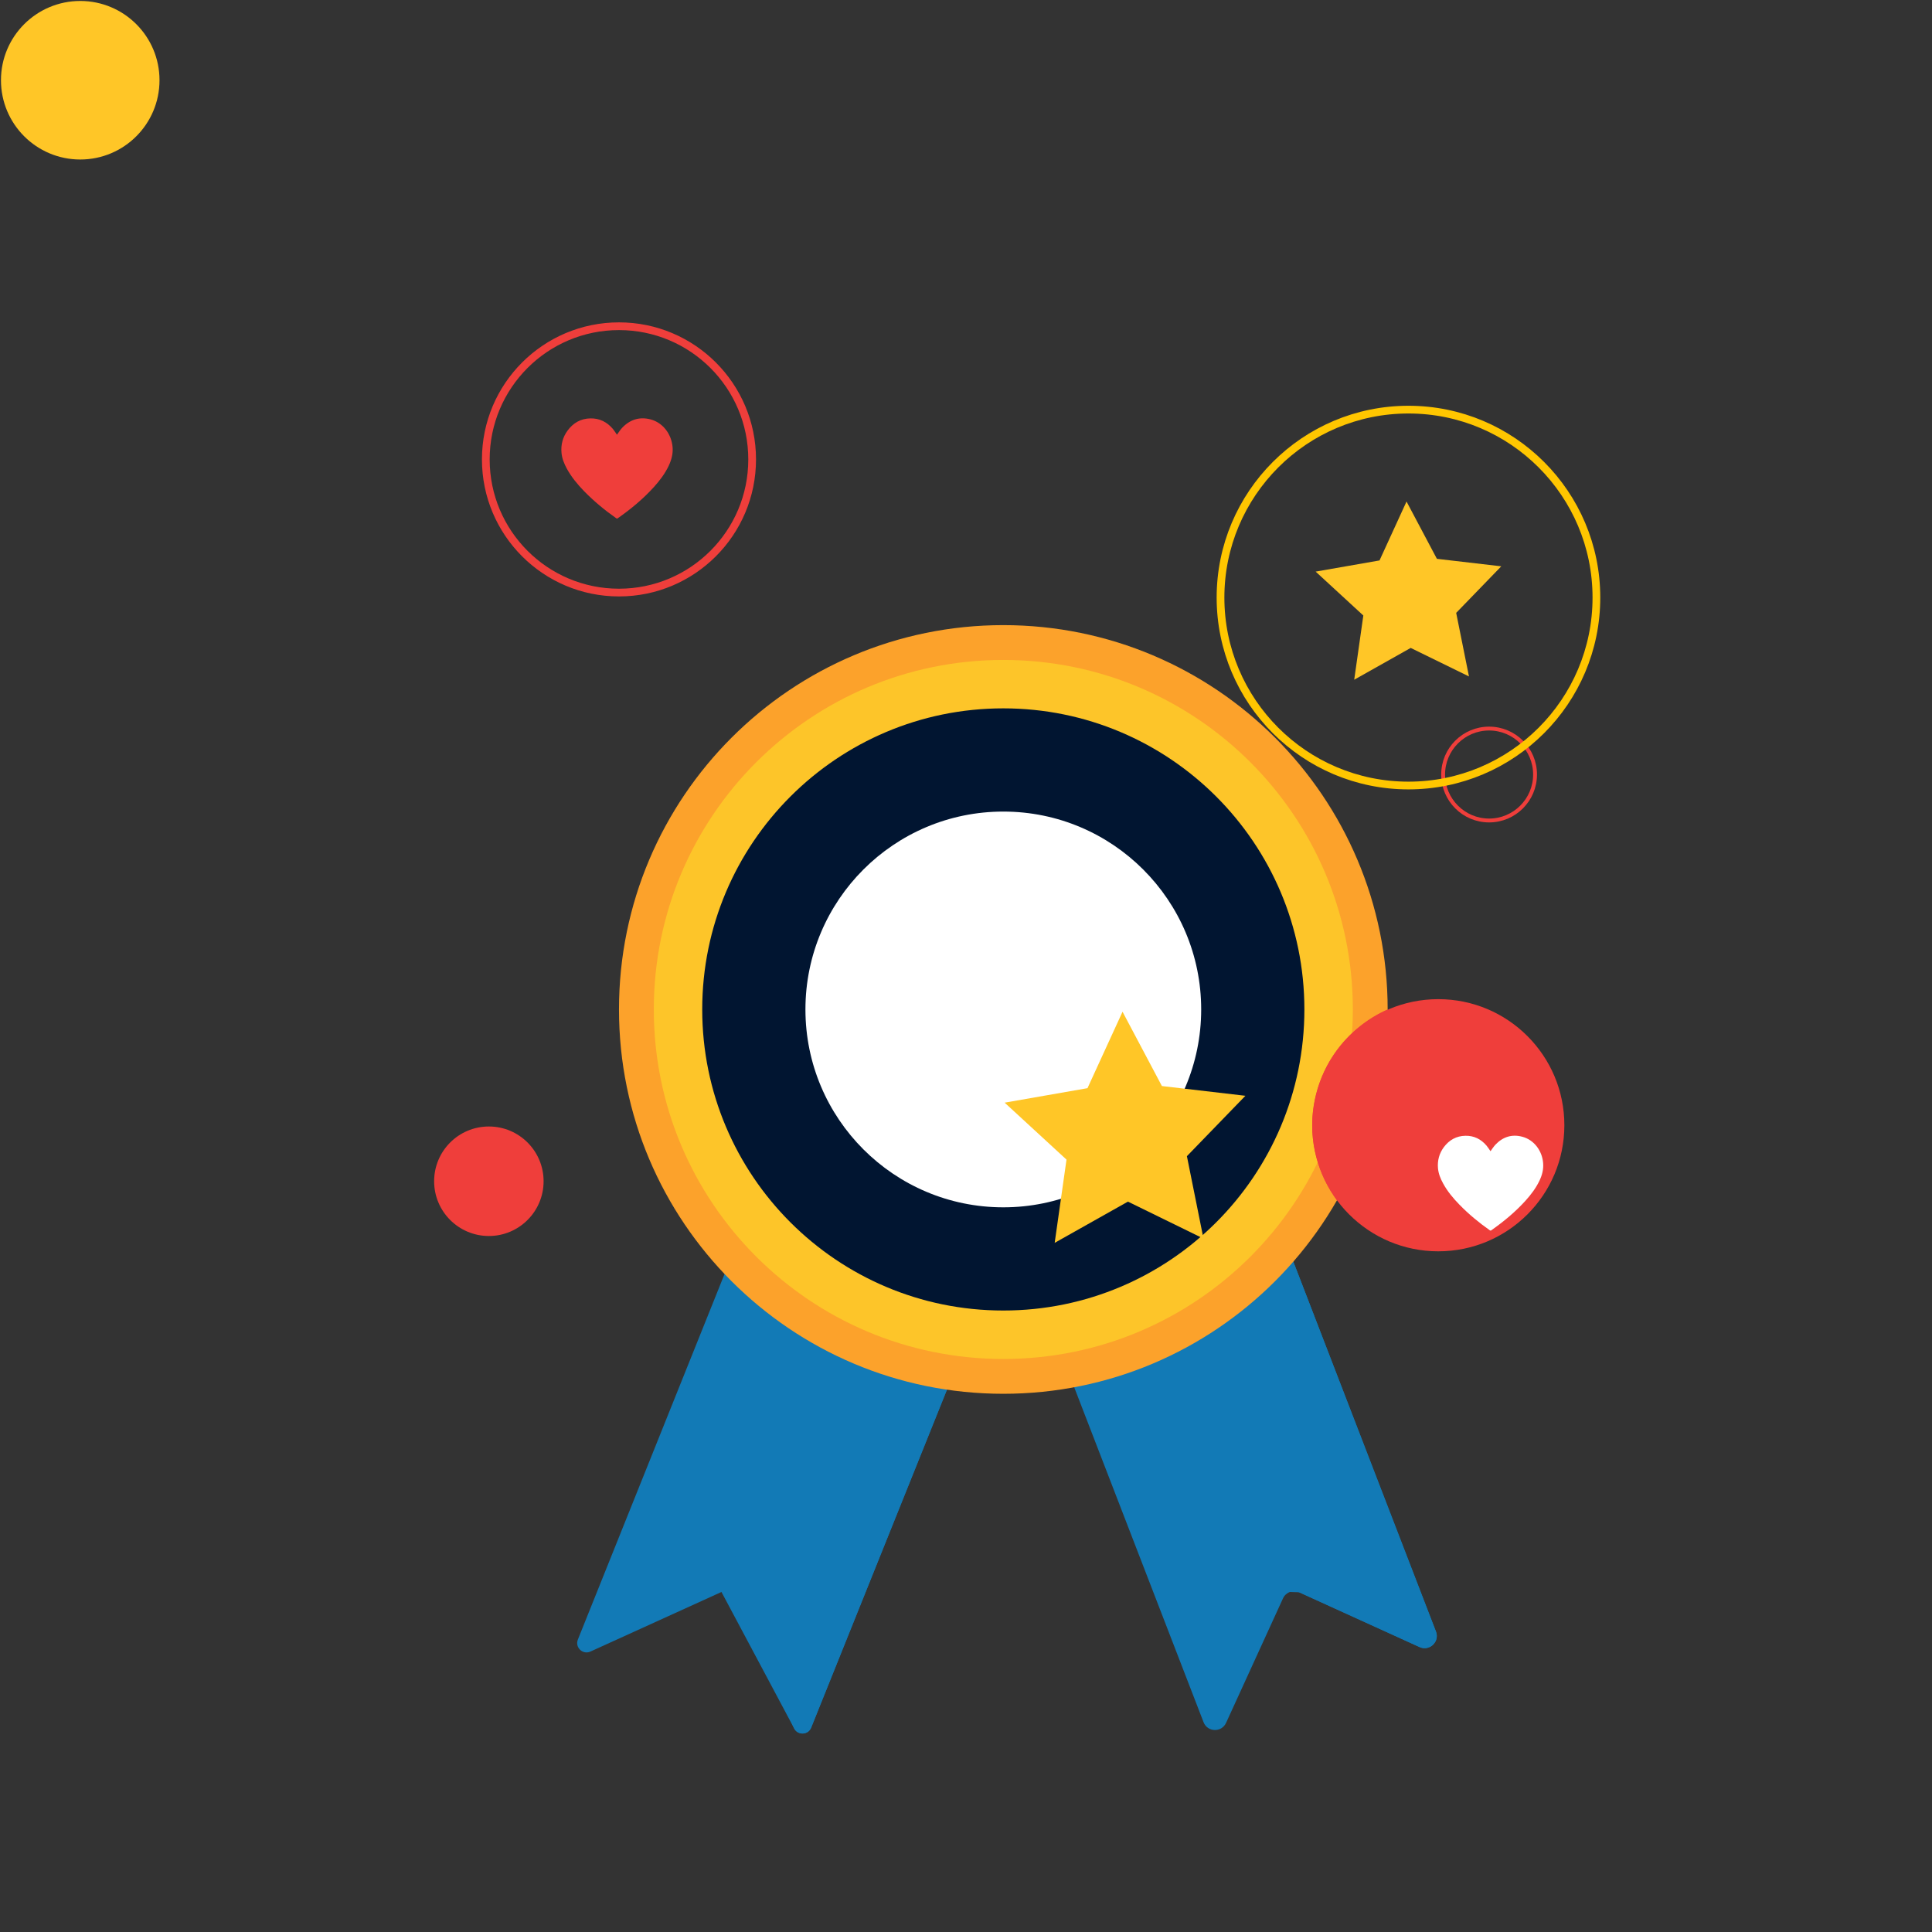 <svg xmlns="http://www.w3.org/2000/svg" xmlns:xlink="http://www.w3.org/1999/xlink" preserveAspectRatio="xMidYMid meet" width="500" height="500" viewBox="0 0 500 500" style="width:100%;height:100%"><rect x="0" y="0" width="500" height="500" fill="#333333" stroke="none"/><defs><animateTransform repeatCount="indefinite" dur="5s" begin="0s" xlink:href="#_R_G_L_5_G" fill="freeze" attributeName="transform" from="1 1" to="1 1" type="scale" additive="sum" keyTimes="0;0.488;0.992;1" values="1 1;1.1 1.1;1 1;1 1" keySplines="0.167 0.167 0.833 0.833;0.167 0.167 0.833 0.833;0 0 0 0" calcMode="spline"/><animateTransform repeatCount="indefinite" dur="5s" begin="0s" xlink:href="#_R_G_L_5_G" fill="freeze" attributeName="transform" from="-31.5 -30.5" to="-31.5 -30.5" type="translate" additive="sum" keyTimes="0;1" values="-31.5 -30.5;-31.5 -30.5" keySplines="0 0 1 1" calcMode="spline"/><animateTransform repeatCount="indefinite" dur="5s" begin="0s" xlink:href="#_R_G_L_4_G" fill="freeze" attributeName="transform" from="0" to="360" type="rotate" additive="sum" keyTimes="0;0.992;1" values="0;360;360" keySplines="0.167 0.167 0.833 0.833;0 0 0 0" calcMode="spline"/><animateTransform repeatCount="indefinite" dur="5s" begin="0s" xlink:href="#_R_G_L_4_G" fill="freeze" attributeName="transform" from="-53.64 -53.64" to="-53.64 -53.64" type="translate" additive="sum" keyTimes="0;1" values="-53.64 -53.64;-53.64 -53.64" keySplines="0 0 1 1" calcMode="spline"/><animateTransform repeatCount="indefinite" dur="5s" begin="0s" xlink:href="#_R_G_L_3_G" fill="freeze" attributeName="transform" from="1 1" to="0.841 0.841" type="scale" additive="sum" keyTimes="0;0.136;0.162;0.192;0.218;0.27;0.696;0.722;0.752;0.778;0.83;1" values="1 1;1 1;1.215 1.215;1 1;1.215 1.215;0.841 0.841;1 1;1.215 1.215;1 1;1.215 1.215;0.841 0.841;0.841 0.841" keySplines="0.167 0.167 0.833 1;0.167 0.167 0.833 1;0.167 0 0.833 1;0.167 0 0.833 1;0.167 0.047 0.833 0.833;0.167 0 0.833 0.631;0.167 0.017 0.833 1;0.167 0 0.833 1;0.167 0 0.833 1;0.167 0.047 0.833 0.833;0 0 0 0" calcMode="spline"/><animateTransform repeatCount="indefinite" dur="5s" begin="0s" xlink:href="#_R_G_L_3_G" fill="freeze" attributeName="transform" from="-14.013 -12.773" to="-14.013 -12.773" type="translate" additive="sum" keyTimes="0;1" values="-14.013 -12.773;-14.013 -12.773" keySplines="0 0 1 1" calcMode="spline"/><animateMotion repeatCount="indefinite" dur="5s" begin="0s" xlink:href="#_R_G_L_0_G" fill="freeze" keyTimes="0;0.48;0.992;1" path="M106 245.53 C106,245.53 106,227.53 106,227.53 C106,227.53 106,245.53 106,245.53 C106,245.53 106,245.53 106,245.53 " keyPoints="0;0.5;1;1" keySplines="0.333 0 0.667 1;0.333 0 0.667 1;0 0 0 0" calcMode="spline"/><animateTransform repeatCount="indefinite" dur="5s" begin="0s" xlink:href="#_R_G_L_0_G" fill="freeze" attributeName="transform" from="-20.765 -20.766" to="-20.765 -20.766" type="translate" additive="sum" keyTimes="0;1" values="-20.765 -20.766;-20.765 -20.766" keySplines="0 0 1 1" calcMode="spline"/><animate attributeType="XML" attributeName="opacity" dur="5s" from="0" to="1" xlink:href="#time_group"/></defs><g id="_R_G"><g id="_R_G_L_11_G" transform=" translate(217.399, 345.335) translate(-68.905, -104.063)"><path id="_R_G_L_11_G_D_0_P_0" fill="#127ab6" fill-opacity="1" fill-rule="nonzero" d=" M73.71 1.98 C73.71,1.98 1.06,183.04 1.06,183.04 C0.25,185.07 2.32,187.05 4.31,186.15 C4.31,186.15 38.22,170.73 38.22,170.73 C39.43,170.18 40.86,170.71 41.41,171.93 C41.41,171.93 56.99,205.95 56.99,205.95 C57.88,207.88 60.64,207.81 61.43,205.84 C61.43,205.84 137.01,17.76 137.01,17.76 C137.56,16.39 136.76,14.85 135.32,14.51 C135.32,14.51 76.51,0.53 76.51,0.53 C75.35,0.25 74.16,0.87 73.71,1.98z "/><path id="_R_G_L_11_G_D_1_P_0" fill="#127ab6" fill-opacity="1" fill-rule="nonzero" d=" M38.22 170.73 C44.48,182.47 50.74,194.21 56.99,205.95 C57.88,207.88 60.64,207.81 61.43,205.84 C61.43,205.84 137.01,17.76 137.01,17.76 C137.56,16.39 136.76,14.85 135.32,14.51 C124.03,12.95 112.74,11.4 101.45,9.85 C80.37,63.48 59.29,117.1 38.22,170.73z "/></g><g id="_R_G_L_10_G" transform=" translate(305.661, 344.233) translate(-67.229, -104.442)"><path id="_R_G_L_10_G_D_0_P_0" fill="#127ab6" fill-opacity="1" fill-rule="nonzero" d=" M63.83 2.57 C63.83,2.57 133.19,182.45 133.19,182.45 C134.21,185.09 131.51,187.64 128.93,186.46 C128.93,186.46 97.79,172.29 97.79,172.29 C96.21,171.57 94.34,172.27 93.61,173.86 C93.61,173.86 78.87,206.09 78.87,206.09 C77.71,208.63 74.06,208.52 73.05,205.92 C73.05,205.92 0.93,19.18 0.93,19.18 C0.25,17.41 1.27,15.44 3.11,14.98 C3.11,14.98 60.11,0.64 60.11,0.64 C61.66,0.25 63.25,1.08 63.83,2.57z "/><path id="_R_G_L_10_G_D_1_P_0" fill="#127ab6" fill-opacity="1" fill-rule="nonzero" d=" M63.83 2.57 C63.83,2.57 133.19,182.45 133.19,182.45 C134.21,185.09 131.51,187.64 128.93,186.46 C128.93,186.46 97.79,172.29 97.79,172.29 C96.99,172.27 96.18,172.24 95.38,172.21 C73.33,120.52 51.29,68.83 29.24,17.14 C33.93,11.64 55.42,6.14 60.11,0.64 C61.66,0.25 63.25,1.08 63.83,2.57z "/></g><g id="_R_G_L_9_G" transform=" translate(259.657, 261.245) translate(-99.713, -99.713)"><path id="_R_G_L_9_G_D_0_P_0" fill="#fca22b" fill-opacity="1" fill-rule="nonzero" d=" M199.18 99.71 C199.18,154.64 154.64,199.18 99.71,199.18 C44.78,199.18 0.25,154.64 0.25,99.71 C0.25,44.78 44.78,0.25 99.71,0.25 C154.64,0.25 199.18,44.78 199.18,99.71z "/><path id="_R_G_L_9_G_D_1_P_0" fill="#fdc529" fill-opacity="1" fill-rule="nonzero" d=" M190.17 99.71 C190.17,149.67 149.67,190.17 99.71,190.17 C49.76,190.17 9.26,149.67 9.26,99.71 C9.26,49.76 49.76,9.26 99.71,9.26 C149.67,9.26 190.17,49.76 190.17,99.71z "/><path id="_R_G_L_9_G_D_2_P_0" fill="#011531" fill-opacity="1" fill-rule="nonzero" d=" M177.63 99.71 C177.63,142.75 142.75,177.63 99.71,177.63 C56.68,177.63 21.79,142.75 21.79,99.71 C21.79,56.68 56.68,21.79 99.71,21.79 C142.75,21.79 177.63,56.68 177.63,99.71z "/></g><g id="_R_G_L_8_G" transform=" translate(259.657, 261.245) translate(-51.461, -51.461)"><path id="_R_G_L_8_G_D_0_P_0" fill="#ffffff" fill-opacity="1" fill-rule="nonzero" d=" M102.67 51.46 C102.67,79.74 79.74,102.67 51.46,102.67 C23.18,102.67 0.25,79.74 0.25,51.46 C0.25,23.18 23.18,0.25 51.46,0.25 C79.74,0.25 102.67,23.18 102.67,51.46z "/></g><g id="_R_G_L_7_G" transform=" translate(372.223, 291.209) translate(-32.877, -32.878)"><path id="_R_G_L_7_G_D_0_P_0" fill="#ef3e3b" fill-opacity="1" fill-rule="nonzero" d=" M0.25 32.88 C0.25,14.86 14.86,0.25 32.88,0.25 C50.9,0.25 65.51,14.86 65.51,32.88 C65.51,50.9 50.9,65.51 32.88,65.51 C14.86,65.51 0.25,50.9 0.25,32.88z "/><path id="_R_G_L_7_G_D_1_P_0" fill="#ef3e3b" fill-opacity="1" fill-rule="nonzero" d=" M0.25 32.88 C0.25,31.15 0.38,22.81 5.73,14.76 C8.05,11.25 10.62,8.92 11.81,7.92 C14.77,5.4 17.65,3.85 19.77,2.91 C19.48,3.04 19.59,7.48 19.56,8 C19.43,10.02 19.26,12.03 19.03,14.04 C17.7,25.67 14.93,37.1 9.42,47.49 C8.56,49.13 7.64,50.73 6.66,52.31 C4.96,49.99 0.25,42.97 0.25,32.88z "/></g><g id="_R_G_L_6_G" transform=" translate(385.377, 200.446) translate(-14.395, -14.394)"><path id="_R_G_L_6_G_D_0_P_0" stroke="#ef3e3b" stroke-linecap="round" stroke-linejoin="round" fill="none" stroke-width="1" stroke-opacity="1" d=" M2.5 14.39 C2.5,7.83 7.83,2.5 14.4,2.5 C20.96,2.5 26.29,7.83 26.29,14.39 C26.29,20.96 20.96,26.29 14.4,26.29 C7.83,26.29 2.5,20.96 2.5,14.39z "/></g><g id="_R_G_L_5_G" transform=" translate(259.75, 261.588)"><path id="_R_G_L_5_G_D_0_P_0" fill="#ffc627" fill-opacity="1" fill-rule="nonzero" d=" M0.25 23.78 C0.25,23.78 16.26,38.52 16.26,38.52 C16.26,38.52 13.2,60.06 13.2,60.06 C13.2,60.06 32.16,49.39 32.16,49.39 C32.16,49.39 51.71,58.96 51.71,58.96 C51.71,58.96 47.42,37.63 47.42,37.63 C47.42,37.63 62.56,22 62.56,22 C62.56,22 40.95,19.48 40.95,19.48 C40.95,19.48 30.76,0.25 30.76,0.25 C30.76,0.25 21.69,20.03 21.69,20.03 C21.69,20.03 0.25,23.78 0.25,23.78z "/></g><g id="_R_G_L_4_G" transform=" translate(310.868, 101.012)"><path id="_R_G_L_4_G_D_0_P_0" fill="#ffc627" fill-opacity="1" fill-rule="nonzero" d=" M29.62 46.92 C29.62,46.92 41.96,58.28 41.96,58.28 C41.96,58.28 39.6,74.9 39.6,74.9 C39.6,74.9 54.22,66.67 54.22,66.67 C54.22,66.67 69.3,74.05 69.3,74.05 C69.3,74.05 65.99,57.6 65.99,57.6 C65.99,57.6 77.66,45.55 77.66,45.55 C77.66,45.55 61,43.61 61,43.61 C61,43.61 53.14,28.78 53.14,28.78 C53.14,28.78 46.15,44.03 46.15,44.03 C46.15,44.03 29.62,46.92 29.62,46.92z "/><path id="_R_G_L_4_G_D_1_P_0" stroke="#ffc600" stroke-linecap="round" stroke-linejoin="round" fill="none" stroke-width="2" stroke-opacity="1" d=" M5 53.64 C5,26.78 26.78,5 53.64,5 C80.5,5 102.28,26.78 102.28,53.64 C102.28,80.5 80.5,102.28 53.64,102.28 C26.78,102.28 5,80.5 5,53.64z "/></g><g id="_R_G_L_3_G" transform=" translate(371.721, 293.216)"><path id="_R_G_L_3_G_D_0_P_0" fill="#ffffff" fill-opacity="1" fill-rule="nonzero" d=" M14.02 4.72 C13.71,4.27 13.39,3.74 13,3.28 C11.57,1.59 9.75,0.68 7.53,0.72 C5.19,0.76 3.33,1.81 1.94,3.67 C0.74,5.3 0.25,7.15 0.43,9.15 C0.56,10.55 1.08,11.83 1.75,13.05 C2.87,15.11 4.35,16.88 5.98,18.55 C8.38,21.02 11.03,23.2 13.85,25.19 C13.97,25.27 14.06,25.3 14.2,25.2 C17.42,22.94 20.44,20.44 23.08,17.52 C24.51,15.94 25.78,14.26 26.7,12.33 C27.38,10.89 27.78,9.39 27.64,7.78 C27.39,4.63 25.33,1.8 22.28,0.98 C19.58,0.25 17.24,0.99 15.32,3 C14.82,3.53 14.43,4.16 14.02,4.72z "/></g><g id="_R_G_L_2_G" transform=" translate(160.193, 118.894) translate(-39.467, -39.467)"><path id="_R_G_L_2_G_D_0_P_0" stroke="#ef3e3b" stroke-linecap="round" stroke-linejoin="round" fill="none" stroke-width="2" stroke-opacity="1" d=" M5 39.47 C5,20.43 20.43,5 39.47,5 C58.5,5 73.93,20.43 73.93,39.47 C73.93,58.5 58.5,73.93 39.47,73.93 C20.43,73.93 5,58.5 5,39.47z "/><path id="_R_G_L_2_G_D_1_P_0" fill="#ef3e3b" fill-opacity="1" fill-rule="nonzero" d=" M38.94 33.08 C38.61,32.61 38.28,32.05 37.87,31.56 C36.36,29.78 34.43,28.81 32.09,28.85 C29.61,28.89 27.65,30 26.19,31.97 C24.91,33.69 24.4,35.64 24.59,37.76 C24.72,39.24 25.28,40.59 25.98,41.88 C27.17,44.05 28.73,45.93 30.44,47.69 C32.99,50.3 35.78,52.61 38.76,54.7 C38.89,54.79 38.98,54.82 39.13,54.71 C42.54,52.33 45.72,49.69 48.52,46.6 C50.02,44.93 51.37,43.16 52.34,41.11 C53.05,39.59 53.48,38.01 53.34,36.31 C53.07,32.98 50.9,29.99 47.67,29.12 C44.81,28.36 42.34,29.14 40.31,31.26 C39.78,31.82 39.38,32.49 38.94,33.08z "/></g><g id="_R_G_L_1_G" transform=" translate(126.519, 305.704) translate(-14.417, -14.418)"><path id="_R_G_L_1_G_D_0_P_0" fill="#ef3e3b" fill-opacity="1" fill-rule="nonzero" d=" M14.42 0.25 C22.24,0.25 28.58,6.59 28.58,14.42 C28.58,22.24 22.24,28.59 14.42,28.59 C6.59,28.59 0.25,22.24 0.25,14.42 C0.25,6.59 6.59,0.25 14.42,0.25z "/></g><g id="_R_G_L_0_G"><path id="_R_G_L_0_G_D_0_P_0" fill="#ffc627" fill-opacity="1" fill-rule="nonzero" d=" M20.77 0.25 C32.1,0.25 41.28,9.43 41.28,20.76 C41.28,32.1 32.1,41.28 20.77,41.28 C9.44,41.28 0.25,32.1 0.25,20.76 C0.25,9.43 9.44,0.25 20.77,0.25z "/></g></g><g id="time_group"/></svg>